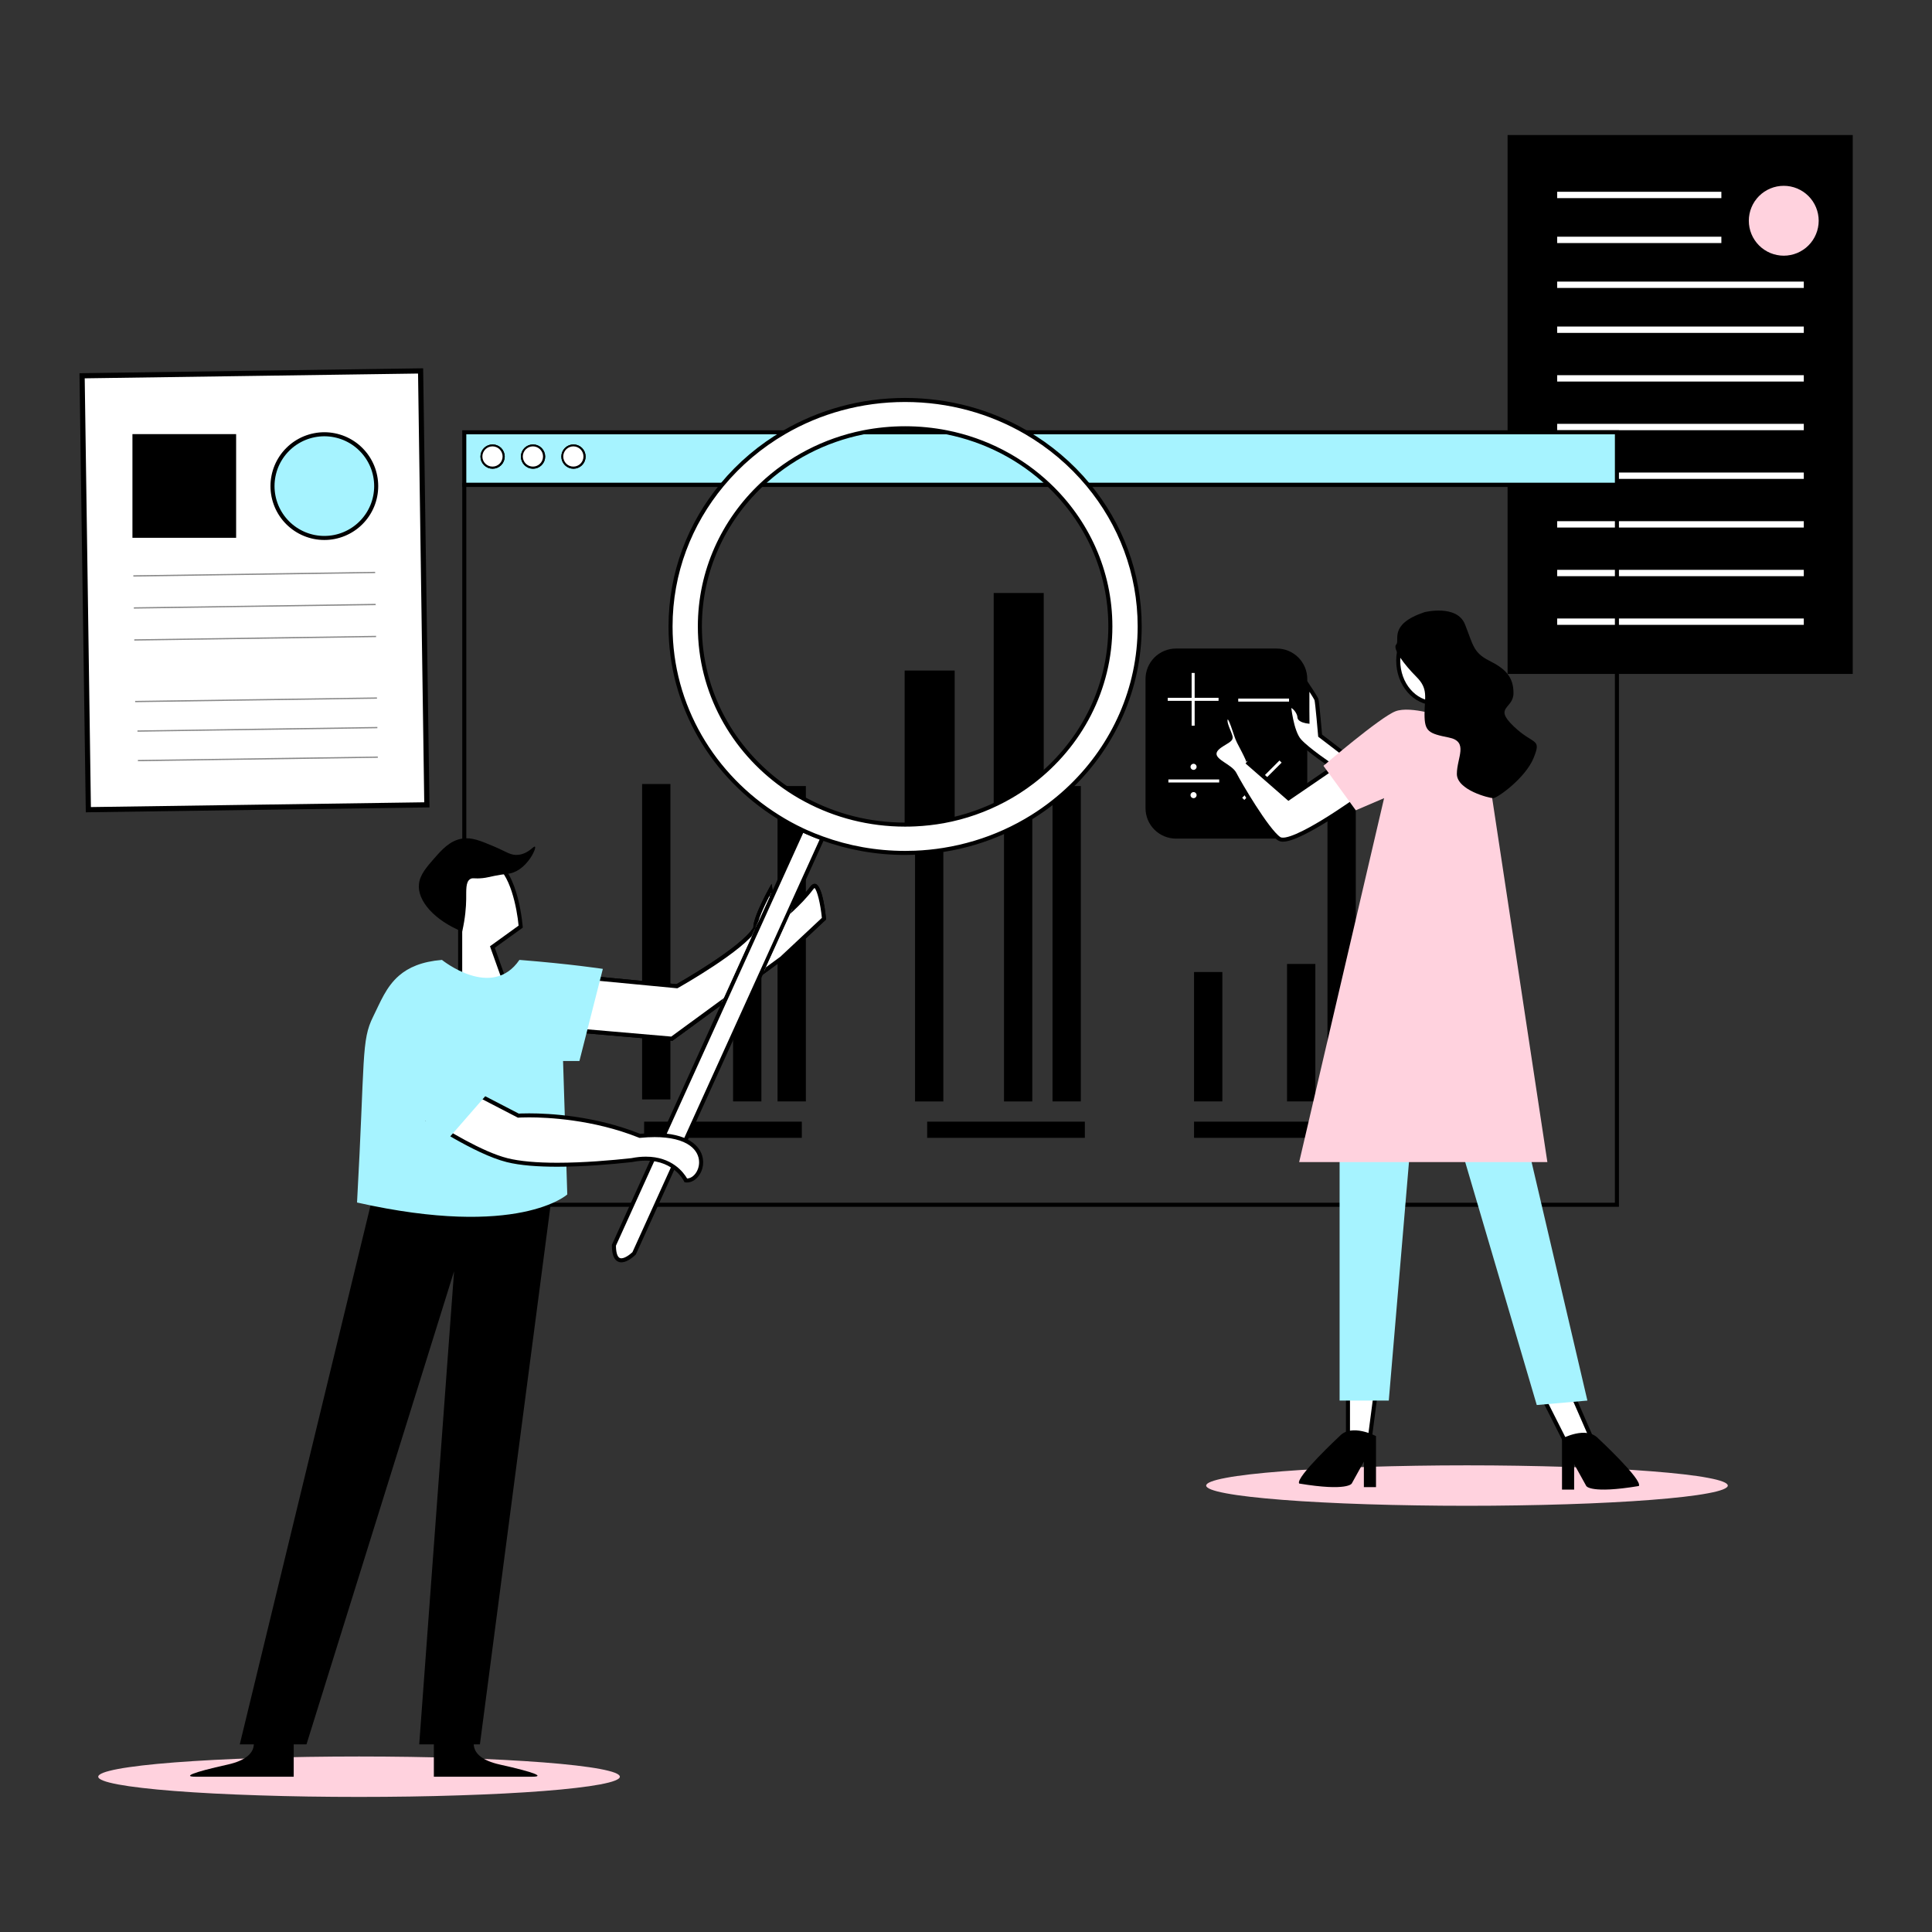 <svg xmlns="http://www.w3.org/2000/svg" xmlns:xlink="http://www.w3.org/1999/xlink" width="500" viewBox="0 0 375 375" height="500" preserveAspectRatio="xMidYMid meet"><rect x="0" y="0" width="375" height="375" fill="#333333" stroke="none"/><defs><clipPath id="c4a07be556"><path d="M 15.418 71 L 83 71 L 83 158 L 15.418 158 Z M 15.418 71 " clip-rule="nonzero"></path></clipPath><clipPath id="ff2b22df78"><path d="M 15.418 57 L 98 57 L 98 172 L 15.418 172 Z M 15.418 57 " clip-rule="nonzero"></path></clipPath><clipPath id="dbc1a366d5"><path d="M 292 26.059 L 359.668 26.059 L 359.668 131 L 292 131 Z M 292 26.059 " clip-rule="nonzero"></path></clipPath><clipPath id="f3e3b9fe53"><path d="M 109 171 L 160 171 L 160 202 L 109 202 Z M 109 171 " clip-rule="nonzero"></path></clipPath><clipPath id="df5df40db1"><path d="M 107.664 169.977 L 107.664 203.582 L 161.91 203.582 L 161.91 169.977 Z M 147.699 189.863 L 147.32 190.688 L 140.047 196.012 L 139.41 195.996 L 150.289 172.008 L 150.688 172.395 L 151.457 176.984 C 152.07 176.453 152.887 175.723 153.742 174.875 L 154.52 174.812 L 147.691 189.863 Z M 147.699 189.863 " clip-rule="nonzero"></path></clipPath><clipPath id="b62a34dca3"><path d="M 109 171 L 161 171 L 161 203 L 109 203 Z M 109 171 " clip-rule="nonzero"></path></clipPath><clipPath id="919992b5f6"><path d="M 107.664 169.977 L 107.664 203.582 L 161.91 203.582 L 161.91 169.977 Z M 147.699 189.863 L 147.32 190.688 L 140.047 196.012 L 139.41 195.996 L 150.289 172.008 L 150.688 172.395 L 151.457 176.984 C 152.07 176.453 152.887 175.723 153.742 174.875 L 154.52 174.812 L 147.691 189.863 Z M 147.699 189.863 " clip-rule="nonzero"></path></clipPath></defs><g clip-path="url(#c4a07be556)"><path fill="#ffffff" d="M 15.93 72.922 L 70.68 72.137 L 81.621 71.98 L 81.777 82.875 L 82.836 156.188 L 17.145 157.129 Z M 15.93 72.922 " fill-opacity="1" fill-rule="nonzero"></path></g><g clip-path="url(#ff2b22df78)"><path stroke-linecap="butt" transform="matrix(0.785, 0, 0, 0.785, -8.44, -8.718)" fill="none" stroke-linejoin="miter" d="M 31.05 104.02 L 100.809 103.019 L 114.75 102.82 L 114.949 116.701 L 116.298 210.111 L 32.598 211.31 Z M 31.05 104.02 " stroke="#000000" stroke-width="1.28" stroke-opacity="1" stroke-miterlimit="10"></path></g><path stroke-linecap="butt" transform="matrix(0.785, 0, 0, 0.785, -8.44, -8.718)" fill="none" stroke-linejoin="miter" d="M 104.169 198.32 L 44.852 199.171 " stroke="#898989" stroke-width="0.32" stroke-opacity="1" stroke-miterlimit="10"></path><path stroke-linecap="butt" transform="matrix(0.785, 0, 0, 0.785, -8.44, -8.718)" fill="none" stroke-linejoin="miter" d="M 104.059 191.009 L 44.742 191.87 " stroke="#898989" stroke-width="0.32" stroke-opacity="1" stroke-miterlimit="10"></path><path stroke-linecap="butt" transform="matrix(0.785, 0, 0, 0.785, -8.44, -8.718)" fill="none" stroke-linejoin="miter" d="M 103.96 183.708 L 44.17 184.569 " stroke="#898989" stroke-width="0.32" stroke-opacity="1" stroke-miterlimit="10"></path><path stroke-linecap="butt" transform="matrix(0.785, 0, 0, 0.785, -8.44, -8.718)" fill="none" stroke-linejoin="miter" d="M 103.741 168.478 L 43.951 169.339 " stroke="#898989" stroke-width="0.32" stroke-opacity="1" stroke-miterlimit="10"></path><path stroke-linecap="butt" transform="matrix(0.785, 0, 0, 0.785, -8.44, -8.718)" fill="none" stroke-linejoin="miter" d="M 103.631 160.569 L 43.842 161.43 " stroke="#898989" stroke-width="0.32" stroke-opacity="1" stroke-miterlimit="10"></path><path stroke-linecap="butt" transform="matrix(0.785, 0, 0, 0.785, -8.44, -8.718)" fill="none" stroke-linejoin="miter" d="M 103.512 152.651 L 43.722 153.512 " stroke="#898989" stroke-width="0.32" stroke-opacity="1" stroke-miterlimit="10"></path><path fill="#000000" d="M 26.102 84.656 L 45.441 84.656 L 45.441 103.996 L 26.102 103.996 Z M 26.102 84.656 " fill-opacity="1" fill-rule="nonzero"></path><path fill="#000000" d="M 45.047 85.047 L 45.047 103.602 L 26.492 103.602 L 26.492 85.047 L 45.047 85.047 M 45.832 84.262 L 25.707 84.262 L 25.707 104.387 L 45.832 104.387 Z M 45.832 84.262 " fill-opacity="1" fill-rule="nonzero"></path><path stroke-linecap="butt" transform="matrix(0.785, 0, 0, 0.785, -8.44, -8.718)" fill-opacity="1" fill="#a6f3ff" fill-rule="nonzero" stroke-linejoin="miter" d="M 103.77 131.299 C 103.77 132.14 103.686 132.976 103.522 133.802 C 103.357 134.629 103.118 135.43 102.795 136.206 C 102.471 136.983 102.078 137.724 101.61 138.421 C 101.143 139.123 100.61 139.77 100.013 140.367 C 99.421 140.959 98.773 141.492 98.072 141.96 C 97.375 142.428 96.633 142.821 95.857 143.144 C 95.08 143.468 94.274 143.712 93.453 143.876 C 92.627 144.04 91.791 144.12 90.95 144.12 C 90.108 144.12 89.272 144.04 88.451 143.876 C 87.625 143.712 86.824 143.468 86.042 143.144 C 85.266 142.821 84.529 142.428 83.827 141.96 C 83.126 141.492 82.479 140.959 81.886 140.367 C 81.289 139.77 80.756 139.123 80.289 138.421 C 79.821 137.724 79.428 136.983 79.104 136.206 C 78.786 135.43 78.542 134.629 78.377 133.802 C 78.213 132.976 78.129 132.14 78.129 131.299 C 78.129 130.458 78.213 129.627 78.377 128.8 C 78.542 127.974 78.786 127.173 79.104 126.392 C 79.428 125.615 79.821 124.879 80.289 124.177 C 80.756 123.48 81.289 122.828 81.886 122.236 C 82.479 121.638 83.126 121.106 83.827 120.638 C 84.529 120.175 85.266 119.777 86.042 119.454 C 86.824 119.135 87.625 118.891 88.451 118.727 C 89.272 118.563 90.108 118.478 90.95 118.478 C 91.791 118.478 92.627 118.563 93.453 118.727 C 94.274 118.891 95.08 119.135 95.857 119.454 C 96.633 119.777 97.375 120.175 98.072 120.638 C 98.773 121.106 99.421 121.638 100.013 122.236 C 100.61 122.828 101.143 123.48 101.61 124.177 C 102.078 124.879 102.471 125.615 102.795 126.392 C 103.118 127.173 103.357 127.974 103.522 128.8 C 103.686 129.627 103.77 130.458 103.77 131.299 Z M 103.77 131.299 " stroke="#000000" stroke-width="1" stroke-opacity="1" stroke-miterlimit="10"></path><g clip-path="url(#dbc1a366d5)"><path fill="#000000" d="M 292.621 26.207 L 359.613 26.207 L 359.613 130.812 L 292.621 130.812 Z M 292.621 26.207 " fill-opacity="1" fill-rule="nonzero"></path></g><path stroke-linecap="butt" transform="matrix(0.785, 0, 0, 0.785, -8.44, -8.718)" fill="none" stroke-linejoin="miter" d="M 395.78 59.311 L 436.378 59.311 " stroke="#ffffff" stroke-width="1.57" stroke-opacity="1" stroke-miterlimit="10"></path><path stroke-linecap="butt" transform="matrix(0.785, 0, 0, 0.785, -8.44, -8.718)" fill="none" stroke-linejoin="miter" d="M 395.78 70.419 L 436.378 70.419 " stroke="#ffffff" stroke-width="1.57" stroke-opacity="1" stroke-miterlimit="10"></path><path stroke-linecap="butt" transform="matrix(0.785, 0, 0, 0.785, -8.44, -8.718)" fill="none" stroke-linejoin="miter" d="M 395.78 81.518 L 456.759 81.518 " stroke="#ffffff" stroke-width="1.57" stroke-opacity="1" stroke-miterlimit="10"></path><path stroke-linecap="butt" transform="matrix(0.785, 0, 0, 0.785, -8.44, -8.718)" fill="none" stroke-linejoin="miter" d="M 395.78 92.632 L 456.759 92.632 " stroke="#ffffff" stroke-width="1.57" stroke-opacity="1" stroke-miterlimit="10"></path><path stroke-linecap="butt" transform="matrix(0.785, 0, 0, 0.785, -8.44, -8.718)" fill="none" stroke-linejoin="miter" d="M 395.78 104.662 L 456.759 104.662 " stroke="#ffffff" stroke-width="1.57" stroke-opacity="1" stroke-miterlimit="10"></path><path stroke-linecap="butt" transform="matrix(0.785, 0, 0, 0.785, -8.44, -8.718)" fill="none" stroke-linejoin="miter" d="M 395.78 116.691 L 456.759 116.691 " stroke="#ffffff" stroke-width="1.57" stroke-opacity="1" stroke-miterlimit="10"></path><path stroke-linecap="butt" transform="matrix(0.785, 0, 0, 0.785, -8.44, -8.718)" fill="none" stroke-linejoin="miter" d="M 395.78 128.731 L 456.759 128.731 " stroke="#ffffff" stroke-width="1.57" stroke-opacity="1" stroke-miterlimit="10"></path><path stroke-linecap="butt" transform="matrix(0.785, 0, 0, 0.785, -8.44, -8.718)" fill="none" stroke-linejoin="miter" d="M 395.78 140.76 L 456.759 140.76 " stroke="#ffffff" stroke-width="1.57" stroke-opacity="1" stroke-miterlimit="10"></path><path stroke-linecap="butt" transform="matrix(0.785, 0, 0, 0.785, -8.44, -8.718)" fill="none" stroke-linejoin="miter" d="M 395.78 152.79 L 456.759 152.79 " stroke="#ffffff" stroke-width="1.57" stroke-opacity="1" stroke-miterlimit="10"></path><path stroke-linecap="butt" transform="matrix(0.785, 0, 0, 0.785, -8.44, -8.718)" fill="none" stroke-linejoin="miter" d="M 395.78 164.82 L 456.759 164.82 " stroke="#ffffff" stroke-width="1.57" stroke-opacity="1" stroke-miterlimit="10"></path><path fill="#ffd2de" d="M 353.008 42.848 C 353.008 43.293 352.961 43.734 352.875 44.168 C 352.789 44.605 352.66 45.031 352.488 45.441 C 352.32 45.852 352.109 46.242 351.863 46.613 C 351.617 46.984 351.336 47.328 351.02 47.641 C 350.707 47.957 350.363 48.238 349.992 48.484 C 349.621 48.73 349.23 48.941 348.82 49.113 C 348.41 49.281 347.984 49.41 347.547 49.496 C 347.113 49.586 346.672 49.629 346.227 49.629 C 345.781 49.629 345.34 49.586 344.902 49.496 C 344.465 49.41 344.043 49.281 343.629 49.113 C 343.219 48.941 342.828 48.73 342.457 48.484 C 342.086 48.238 341.746 47.957 341.43 47.641 C 341.117 47.328 340.836 46.984 340.586 46.613 C 340.34 46.242 340.129 45.852 339.961 45.441 C 339.789 45.031 339.66 44.605 339.574 44.168 C 339.488 43.734 339.445 43.293 339.445 42.848 C 339.445 42.402 339.488 41.961 339.574 41.523 C 339.66 41.086 339.789 40.664 339.961 40.25 C 340.129 39.84 340.34 39.449 340.586 39.078 C 340.836 38.711 341.117 38.367 341.43 38.051 C 341.746 37.738 342.086 37.457 342.457 37.207 C 342.828 36.961 343.219 36.754 343.629 36.582 C 344.043 36.41 344.465 36.281 344.902 36.195 C 345.34 36.109 345.781 36.066 346.227 36.066 C 346.672 36.066 347.113 36.109 347.547 36.195 C 347.984 36.281 348.41 36.41 348.82 36.582 C 349.23 36.754 349.621 36.961 349.992 37.207 C 350.363 37.457 350.707 37.738 351.02 38.051 C 351.336 38.367 351.617 38.711 351.863 39.078 C 352.109 39.449 352.32 39.84 352.488 40.25 C 352.66 40.664 352.789 41.086 352.875 41.523 C 352.961 41.961 353.008 42.402 353.008 42.848 Z M 353.008 42.848 " fill-opacity="1" fill-rule="nonzero"></path><path fill="#ffd2de" d="M 120.312 344.855 C 120.312 344.984 120.234 345.113 120.07 345.242 C 119.906 345.367 119.664 345.496 119.34 345.621 C 119.02 345.75 118.617 345.871 118.133 345.996 C 117.652 346.117 117.094 346.238 116.461 346.359 C 115.828 346.477 115.117 346.594 114.336 346.707 C 113.555 346.82 112.703 346.93 111.781 347.035 C 110.863 347.145 109.875 347.246 108.824 347.348 C 107.773 347.445 106.66 347.539 105.488 347.633 C 104.316 347.723 103.086 347.809 101.805 347.891 C 100.523 347.973 99.195 348.047 97.816 348.121 C 96.438 348.191 95.016 348.258 93.555 348.316 C 92.094 348.379 90.598 348.434 89.062 348.48 C 87.531 348.531 85.973 348.574 84.387 348.613 C 82.801 348.648 81.195 348.68 79.566 348.707 C 77.941 348.73 76.305 348.75 74.652 348.762 C 73.004 348.773 71.348 348.781 69.691 348.781 C 68.035 348.781 66.379 348.773 64.73 348.762 C 63.078 348.75 61.441 348.73 59.816 348.707 C 58.188 348.68 56.582 348.648 54.996 348.613 C 53.41 348.574 51.852 348.531 50.32 348.48 C 48.789 348.434 47.289 348.379 45.828 348.316 C 44.367 348.258 42.945 348.191 41.566 348.121 C 40.188 348.047 38.859 347.973 37.578 347.891 C 36.297 347.809 35.066 347.723 33.895 347.633 C 32.723 347.539 31.613 347.445 30.559 347.348 C 29.508 347.246 28.52 347.145 27.602 347.035 C 26.68 346.93 25.828 346.82 25.047 346.707 C 24.266 346.594 23.555 346.477 22.922 346.359 C 22.289 346.238 21.73 346.117 21.25 345.996 C 20.766 345.871 20.363 345.75 20.043 345.621 C 19.719 345.496 19.477 345.367 19.312 345.242 C 19.148 345.113 19.07 344.984 19.07 344.855 C 19.07 344.727 19.148 344.602 19.312 344.473 C 19.477 344.344 19.719 344.219 20.043 344.09 C 20.363 343.965 20.766 343.84 21.25 343.719 C 21.73 343.594 22.289 343.473 22.922 343.355 C 23.555 343.234 24.266 343.121 25.047 343.008 C 25.828 342.895 26.68 342.785 27.602 342.676 C 28.52 342.57 29.508 342.465 30.559 342.367 C 31.613 342.27 32.723 342.172 33.895 342.082 C 35.066 341.992 36.297 341.906 37.578 341.824 C 38.859 341.742 40.188 341.664 41.566 341.594 C 42.945 341.523 44.367 341.457 45.828 341.395 C 47.289 341.336 48.789 341.281 50.32 341.23 C 51.852 341.184 53.41 341.137 54.996 341.102 C 56.582 341.062 58.188 341.031 59.816 341.008 C 61.441 340.984 63.078 340.965 64.73 340.953 C 66.379 340.938 68.035 340.934 69.691 340.934 C 71.348 340.934 73.004 340.938 74.652 340.953 C 76.305 340.965 77.941 340.984 79.566 341.008 C 81.195 341.031 82.801 341.062 84.387 341.102 C 85.973 341.137 87.531 341.184 89.062 341.23 C 90.598 341.281 92.094 341.336 93.555 341.395 C 95.016 341.457 96.438 341.523 97.816 341.594 C 99.195 341.664 100.523 341.742 101.805 341.824 C 103.086 341.906 104.316 341.992 105.488 342.082 C 106.66 342.172 107.773 342.27 108.824 342.367 C 109.875 342.465 110.863 342.57 111.781 342.676 C 112.703 342.785 113.555 342.895 114.336 343.008 C 115.117 343.121 115.828 343.234 116.461 343.355 C 117.094 343.473 117.652 343.594 118.133 343.719 C 118.617 343.84 119.02 343.965 119.34 344.09 C 119.664 344.219 119.906 344.344 120.07 344.473 C 120.234 344.602 120.312 344.727 120.312 344.855 Z M 120.312 344.855 " fill-opacity="1" fill-rule="nonzero"></path><path fill="#ffd2de" d="M 335.363 288.348 C 335.363 288.477 335.281 288.605 335.117 288.73 C 334.957 288.859 334.715 288.988 334.391 289.113 C 334.066 289.238 333.664 289.363 333.184 289.488 C 332.703 289.609 332.145 289.73 331.508 289.848 C 330.875 289.969 330.168 290.082 329.387 290.199 C 328.605 290.312 327.754 290.422 326.832 290.527 C 325.91 290.633 324.922 290.738 323.871 290.836 C 322.82 290.938 321.707 291.031 320.535 291.121 C 319.363 291.215 318.137 291.301 316.855 291.383 C 315.574 291.461 314.242 291.539 312.863 291.609 C 311.484 291.684 310.066 291.746 308.602 291.809 C 307.141 291.867 305.645 291.922 304.113 291.973 C 302.582 292.023 301.023 292.066 299.434 292.102 C 297.848 292.141 296.242 292.172 294.617 292.195 C 292.988 292.223 291.352 292.242 289.703 292.254 C 288.051 292.266 286.398 292.273 284.738 292.273 C 283.082 292.273 281.43 292.266 279.777 292.254 C 278.129 292.242 276.488 292.223 274.863 292.195 C 273.238 292.172 271.633 292.141 270.047 292.102 C 268.457 292.066 266.898 292.023 265.367 291.973 C 263.836 291.922 262.34 291.867 260.875 291.809 C 259.414 291.746 257.992 291.684 256.617 291.609 C 255.238 291.539 253.906 291.461 252.625 291.383 C 251.344 291.301 250.117 291.215 248.945 291.121 C 247.773 291.031 246.66 290.938 245.609 290.836 C 244.555 290.738 243.57 290.633 242.648 290.527 C 241.727 290.422 240.875 290.312 240.094 290.199 C 239.312 290.082 238.605 289.969 237.973 289.848 C 237.336 289.73 236.777 289.609 236.297 289.488 C 235.816 289.363 235.414 289.238 235.09 289.113 C 234.766 288.988 234.523 288.859 234.359 288.73 C 234.199 288.605 234.117 288.477 234.117 288.348 C 234.117 288.219 234.199 288.09 234.359 287.961 C 234.523 287.836 234.766 287.707 235.09 287.582 C 235.414 287.457 235.816 287.332 236.297 287.207 C 236.777 287.086 237.336 286.965 237.969 286.848 C 238.605 286.727 239.312 286.609 240.094 286.496 C 240.875 286.383 241.727 286.273 242.648 286.168 C 243.57 286.059 244.555 285.957 245.609 285.859 C 246.66 285.758 247.773 285.664 248.945 285.574 C 250.117 285.48 251.344 285.395 252.625 285.312 C 253.906 285.234 255.238 285.156 256.617 285.086 C 257.992 285.012 259.414 284.945 260.875 284.887 C 262.34 284.824 263.836 284.77 265.367 284.723 C 266.898 284.672 268.457 284.629 270.047 284.594 C 271.633 284.555 273.238 284.523 274.863 284.5 C 276.488 284.473 278.129 284.453 279.777 284.441 C 281.43 284.43 283.082 284.422 284.738 284.422 C 286.398 284.422 288.051 284.43 289.703 284.441 C 291.352 284.453 292.988 284.473 294.617 284.5 C 296.242 284.523 297.848 284.555 299.434 284.594 C 301.023 284.629 302.582 284.672 304.113 284.723 C 305.645 284.77 307.141 284.824 308.602 284.887 C 310.066 284.945 311.484 285.012 312.863 285.086 C 314.242 285.156 315.574 285.234 316.855 285.312 C 318.137 285.395 319.363 285.48 320.535 285.574 C 321.707 285.664 322.82 285.758 323.871 285.859 C 324.922 285.957 325.91 286.059 326.832 286.168 C 327.754 286.273 328.605 286.383 329.387 286.496 C 330.168 286.609 330.875 286.727 331.508 286.848 C 332.145 286.965 332.703 287.086 333.184 287.207 C 333.664 287.332 334.066 287.457 334.391 287.582 C 334.715 287.707 334.957 287.836 335.117 287.961 C 335.281 288.09 335.363 288.219 335.363 288.348 Z M 335.363 288.348 " fill-opacity="1" fill-rule="nonzero"></path><path stroke-linecap="butt" transform="matrix(0.785, 0, 0, 0.785, -8.44, -8.718)" fill-opacity="1" fill="#a6f3ff" fill-rule="nonzero" stroke-linejoin="miter" d="M 125.55 118 L 125.55 131 L 410.552 131 L 410.552 118 Z M 132.548 126.501 C 131.169 126.501 130.049 125.381 130.049 123.998 C 130.049 122.619 131.169 121.499 132.548 121.499 C 133.932 121.499 135.051 122.619 135.051 123.998 C 135.051 125.381 133.932 126.501 132.548 126.501 Z M 142.552 126.501 C 141.168 126.501 140.048 125.381 140.048 123.998 C 140.048 122.619 141.168 121.499 142.552 121.499 C 143.93 121.499 145.05 122.619 145.05 123.998 C 145.05 125.381 143.93 126.501 142.552 126.501 Z M 152.551 126.501 C 151.172 126.501 150.052 125.381 150.052 123.998 C 150.052 122.619 151.172 121.499 152.551 121.499 C 153.929 121.499 155.049 122.619 155.049 123.998 C 155.049 125.381 153.929 126.501 152.551 126.501 Z M 152.551 126.501 " stroke="#000000" stroke-width="1" stroke-opacity="1" stroke-miterlimit="10"></path><path stroke-linecap="butt" transform="matrix(0.785, 0, 0, 0.785, -8.44, -8.718)" fill="none" stroke-linejoin="miter" d="M 135.051 123.998 C 135.051 124.331 134.987 124.65 134.857 124.958 C 134.733 125.262 134.554 125.536 134.32 125.769 C 134.086 126.003 133.812 126.183 133.508 126.312 C 133.2 126.436 132.881 126.501 132.548 126.501 C 132.219 126.501 131.901 126.436 131.592 126.312 C 131.289 126.183 131.015 126.003 130.781 125.769 C 130.547 125.536 130.368 125.262 130.239 124.958 C 130.114 124.65 130.049 124.331 130.049 123.998 C 130.049 123.669 130.114 123.351 130.239 123.042 C 130.368 122.738 130.547 122.465 130.781 122.231 C 131.015 121.997 131.289 121.818 131.592 121.688 C 131.901 121.564 132.219 121.499 132.548 121.499 C 132.881 121.499 133.2 121.564 133.508 121.688 C 133.812 121.818 134.086 121.997 134.32 122.231 C 134.554 122.465 134.733 122.738 134.857 123.042 C 134.987 123.351 135.051 123.669 135.051 123.998 Z M 135.051 123.998 " stroke="#000000" stroke-width="1" stroke-opacity="1" stroke-miterlimit="10"></path><path stroke-linecap="butt" transform="matrix(0.785, 0, 0, 0.785, -8.44, -8.718)" fill="none" stroke-linejoin="miter" d="M 145.05 123.998 C 145.05 124.331 144.986 124.65 144.861 124.958 C 144.732 125.262 144.553 125.536 144.319 125.769 C 144.085 126.003 143.811 126.183 143.507 126.312 C 143.199 126.436 142.88 126.501 142.552 126.501 C 142.218 126.501 141.9 126.436 141.591 126.312 C 141.288 126.183 141.019 126.003 140.78 125.769 C 140.546 125.536 140.367 125.262 140.242 124.958 C 140.113 124.65 140.048 124.331 140.048 123.998 C 140.048 123.669 140.113 123.351 140.242 123.042 C 140.367 122.738 140.546 122.465 140.78 122.231 C 141.019 121.997 141.288 121.818 141.591 121.688 C 141.9 121.564 142.218 121.499 142.552 121.499 C 142.88 121.499 143.199 121.564 143.507 121.688 C 143.811 121.818 144.085 121.997 144.319 122.231 C 144.553 122.465 144.732 122.738 144.861 123.042 C 144.986 123.351 145.05 123.669 145.05 123.998 Z M 145.05 123.998 " stroke="#000000" stroke-width="1" stroke-opacity="1" stroke-miterlimit="10"></path><path stroke-linecap="butt" transform="matrix(0.785, 0, 0, 0.785, -8.44, -8.718)" fill="none" stroke-linejoin="miter" d="M 155.049 123.998 C 155.049 124.331 154.985 124.65 154.86 124.958 C 154.731 125.262 154.552 125.536 154.318 125.769 C 154.084 126.003 153.815 126.183 153.506 126.312 C 153.203 126.436 152.879 126.501 152.551 126.501 C 152.217 126.501 151.899 126.436 151.595 126.312 C 151.287 126.183 151.018 126.003 150.784 125.769 C 150.55 125.536 150.366 125.262 150.241 124.958 C 150.112 124.65 150.052 124.331 150.052 123.998 C 150.052 123.669 150.112 123.351 150.241 123.042 C 150.366 122.738 150.55 122.465 150.784 122.231 C 151.018 121.997 151.287 121.818 151.595 121.688 C 151.899 121.564 152.217 121.499 152.551 121.499 C 152.879 121.499 153.203 121.564 153.506 121.688 C 153.815 121.818 154.084 121.997 154.318 122.231 C 154.552 122.465 154.731 122.738 154.86 123.042 C 154.985 123.351 155.049 123.669 155.049 123.998 Z M 155.049 123.998 " stroke="#000000" stroke-width="1" stroke-opacity="1" stroke-miterlimit="10"></path><path stroke-linecap="butt" transform="matrix(0.785, 0, 0, 0.785, -8.44, -8.718)" fill="none" stroke-linejoin="miter" d="M 125.55 131 L 125.55 309 L 410.552 309 L 410.552 131 Z M 259.05 176.501 L 266.048 176.501 L 266.048 204.422 C 263.858 206.099 261.519 207.612 259.05 208.921 Z M 237.051 191.502 L 244.049 191.502 L 244.049 214.152 C 241.77 214.56 239.431 214.829 237.051 214.939 Z M 237.051 191.502 " stroke="#000000" stroke-width="1" stroke-opacity="1" stroke-miterlimit="10"></path><path fill="#000000" d="M 124.633 152.176 L 130.125 152.176 L 130.125 213.395 L 124.633 213.395 Z M 124.633 152.176 " fill-opacity="1" fill-rule="nonzero"></path><path fill="#000000" d="M 150.922 152.57 L 156.418 152.57 L 156.418 213.785 L 150.922 213.785 Z M 150.922 152.57 " fill-opacity="1" fill-rule="nonzero"></path><path fill="#000000" d="M 142.289 184.746 L 147.785 184.746 L 147.785 213.785 L 142.289 213.785 Z M 142.289 184.746 " fill-opacity="1" fill-rule="nonzero"></path><path fill="#000000" d="M 183.102 159.359 L 183.102 213.785 L 177.609 213.785 L 177.609 159.977 C 179.477 159.891 181.312 159.68 183.102 159.359 Z M 183.102 159.359 " fill-opacity="1" fill-rule="nonzero"></path><path fill="#000000" d="M 200.367 151.723 L 200.367 213.785 L 194.875 213.785 L 194.875 155.254 C 196.812 154.227 198.648 153.039 200.367 151.723 Z M 200.367 151.723 " fill-opacity="1" fill-rule="nonzero"></path><path fill="#000000" d="M 204.293 152.57 L 209.785 152.57 L 209.785 213.785 L 204.293 213.785 Z M 204.293 152.57 " fill-opacity="1" fill-rule="nonzero"></path><path fill="#000000" d="M 231.762 188.672 L 237.258 188.672 L 237.258 213.785 L 231.762 213.785 Z M 231.762 188.672 " fill-opacity="1" fill-rule="nonzero"></path><path fill="#000000" d="M 249.812 187.102 L 255.309 187.102 L 255.309 213.785 L 249.812 213.785 Z M 249.812 187.102 " fill-opacity="1" fill-rule="nonzero"></path><path fill="#000000" d="M 257.664 152.57 L 263.156 152.57 L 263.156 213.785 L 257.664 213.785 Z M 257.664 152.57 " fill-opacity="1" fill-rule="nonzero"></path><path fill="#000000" d="M 228.254 125.883 L 247.828 125.883 C 248.215 125.883 248.602 125.922 248.98 125.996 C 249.363 126.074 249.73 126.184 250.09 126.332 C 250.449 126.48 250.789 126.664 251.113 126.879 C 251.434 127.094 251.734 127.34 252.008 127.613 C 252.281 127.891 252.527 128.188 252.742 128.512 C 252.957 128.832 253.141 129.172 253.289 129.531 C 253.438 129.891 253.551 130.262 253.625 130.641 C 253.699 131.02 253.738 131.406 253.738 131.793 L 253.738 156.863 C 253.738 157.25 253.699 157.633 253.625 158.016 C 253.551 158.395 253.438 158.766 253.289 159.125 C 253.141 159.48 252.957 159.824 252.742 160.145 C 252.527 160.469 252.281 160.766 252.008 161.039 C 251.734 161.316 251.434 161.559 251.113 161.777 C 250.789 161.992 250.449 162.172 250.09 162.32 C 249.73 162.469 249.363 162.582 248.98 162.656 C 248.602 162.734 248.215 162.773 247.828 162.773 L 228.254 162.773 C 227.867 162.773 227.48 162.734 227.102 162.656 C 226.723 162.582 226.352 162.469 225.992 162.32 C 225.633 162.172 225.293 161.992 224.973 161.777 C 224.648 161.559 224.352 161.316 224.074 161.039 C 223.801 160.766 223.555 160.469 223.34 160.145 C 223.125 159.824 222.941 159.48 222.793 159.125 C 222.645 158.766 222.535 158.395 222.457 158.016 C 222.383 157.633 222.344 157.25 222.344 156.863 L 222.344 131.793 C 222.344 131.406 222.383 131.02 222.457 130.641 C 222.535 130.262 222.645 129.891 222.793 129.531 C 222.941 129.172 223.125 128.832 223.34 128.512 C 223.555 128.188 223.801 127.891 224.074 127.613 C 224.352 127.34 224.648 127.094 224.973 126.879 C 225.293 126.664 225.633 126.48 225.992 126.332 C 226.352 126.184 226.723 126.074 227.102 125.996 C 227.48 125.922 227.867 125.883 228.254 125.883 Z M 228.254 125.883 " fill-opacity="1" fill-rule="nonzero"></path><path stroke-linecap="butt" transform="matrix(0.785, 0, 0, 0.785, -8.44, -8.718)" fill="none" stroke-linejoin="miter" d="M 305.77 177.501 L 305.77 190.541 " stroke="#ffffff" stroke-width="0.75" stroke-opacity="1" stroke-miterlimit="10"></path><path stroke-linecap="butt" transform="matrix(0.785, 0, 0, 0.785, -8.44, -8.718)" fill="none" stroke-linejoin="miter" d="M 299.489 184.021 L 312.051 184.021 " stroke="#ffffff" stroke-width="0.75" stroke-opacity="1" stroke-miterlimit="10"></path><path stroke-linecap="butt" transform="matrix(0.785, 0, 0, 0.785, -8.44, -8.718)" fill="none" stroke-linejoin="miter" d="M 327.38 199.41 L 318.158 208.628 " stroke="#ffffff" stroke-width="0.75" stroke-opacity="1" stroke-miterlimit="10"></path><path stroke-linecap="butt" transform="matrix(0.785, 0, 0, 0.785, -8.44, -8.718)" fill="none" stroke-linejoin="miter" d="M 318.332 199.579 L 327.211 208.459 " stroke="#ffffff" stroke-width="0.75" stroke-opacity="1" stroke-miterlimit="10"></path><path stroke-linecap="butt" transform="matrix(0.785, 0, 0, 0.785, -8.44, -8.718)" fill="none" stroke-linejoin="miter" d="M 316.919 184.21 L 329.481 184.21 " stroke="#ffffff" stroke-width="0.75" stroke-opacity="1" stroke-miterlimit="10"></path><path stroke-linecap="butt" transform="matrix(0.785, 0, 0, 0.785, -8.44, -8.718)" fill="none" stroke-linejoin="miter" d="M 299.648 204.208 L 312.21 204.208 " stroke="#ffffff" stroke-width="0.75" stroke-opacity="1" stroke-miterlimit="10"></path><path fill="#ffffff" d="M 232.258 148.84 C 232.258 149.004 232.199 149.141 232.086 149.258 C 231.969 149.371 231.832 149.43 231.668 149.43 C 231.508 149.43 231.367 149.371 231.254 149.258 C 231.137 149.141 231.078 149.004 231.078 148.84 C 231.078 148.68 231.137 148.539 231.254 148.426 C 231.367 148.309 231.508 148.25 231.668 148.25 C 231.832 148.25 231.969 148.309 232.086 148.426 C 232.199 148.539 232.258 148.68 232.258 148.84 Z M 232.258 148.84 " fill-opacity="1" fill-rule="nonzero"></path><path fill="#ffffff" d="M 232.258 154.336 C 232.258 154.496 232.199 154.637 232.086 154.75 C 231.969 154.867 231.832 154.922 231.668 154.922 C 231.508 154.922 231.367 154.867 231.254 154.75 C 231.137 154.637 231.078 154.496 231.078 154.336 C 231.078 154.172 231.137 154.035 231.254 153.918 C 231.367 153.805 231.508 153.746 231.668 153.746 C 231.832 153.746 231.969 153.805 232.086 153.918 C 232.199 154.035 232.258 154.172 232.258 154.336 Z M 232.258 154.336 " fill-opacity="1" fill-rule="nonzero"></path><path fill="#ffffff" d="M 97.555 88.602 C 97.555 88.863 97.504 89.113 97.402 89.355 C 97.305 89.594 97.164 89.809 96.98 89.992 C 96.797 90.176 96.582 90.316 96.344 90.418 C 96.102 90.516 95.852 90.566 95.59 90.566 C 95.332 90.566 95.082 90.516 94.84 90.418 C 94.602 90.316 94.387 90.176 94.203 89.992 C 94.02 89.809 93.879 89.594 93.777 89.355 C 93.68 89.113 93.629 88.863 93.629 88.602 C 93.629 88.344 93.68 88.094 93.777 87.852 C 93.879 87.613 94.02 87.398 94.203 87.215 C 94.387 87.031 94.602 86.891 94.84 86.789 C 95.082 86.691 95.332 86.641 95.59 86.641 C 95.852 86.641 96.102 86.691 96.344 86.789 C 96.582 86.891 96.797 87.031 96.98 87.215 C 97.164 87.398 97.305 87.613 97.402 87.852 C 97.504 88.094 97.555 88.344 97.555 88.602 Z M 97.555 88.602 " fill-opacity="1" fill-rule="nonzero"></path><path fill="#ffffff" d="M 105.402 88.602 C 105.402 88.863 105.352 89.113 105.254 89.355 C 105.152 89.594 105.012 89.809 104.828 89.992 C 104.645 90.176 104.43 90.316 104.191 90.418 C 103.949 90.516 103.699 90.566 103.441 90.566 C 103.18 90.566 102.93 90.516 102.688 90.418 C 102.449 90.316 102.238 90.176 102.051 89.992 C 101.867 89.809 101.727 89.594 101.629 89.355 C 101.527 89.113 101.477 88.863 101.477 88.602 C 101.477 88.344 101.527 88.094 101.629 87.852 C 101.727 87.613 101.867 87.398 102.051 87.215 C 102.238 87.031 102.449 86.891 102.688 86.789 C 102.93 86.691 103.18 86.641 103.441 86.641 C 103.699 86.641 103.949 86.691 104.191 86.789 C 104.43 86.891 104.645 87.031 104.828 87.215 C 105.012 87.398 105.152 87.613 105.254 87.852 C 105.352 88.094 105.402 88.344 105.402 88.602 Z M 105.402 88.602 " fill-opacity="1" fill-rule="nonzero"></path><path fill="#ffffff" d="M 113.25 88.602 C 113.25 88.863 113.199 89.113 113.102 89.355 C 113 89.594 112.859 89.809 112.676 89.992 C 112.492 90.176 112.281 90.316 112.039 90.418 C 111.801 90.516 111.547 90.566 111.289 90.566 C 111.027 90.566 110.777 90.516 110.539 90.418 C 110.297 90.316 110.086 90.176 109.902 89.992 C 109.719 89.809 109.574 89.594 109.477 89.355 C 109.375 89.113 109.328 88.863 109.328 88.602 C 109.328 88.344 109.375 88.094 109.477 87.852 C 109.574 87.613 109.719 87.398 109.902 87.215 C 110.086 87.031 110.297 86.891 110.539 86.789 C 110.777 86.691 111.027 86.641 111.289 86.641 C 111.547 86.641 111.801 86.691 112.039 86.789 C 112.281 86.891 112.492 87.031 112.676 87.215 C 112.859 87.398 113 87.613 113.102 87.852 C 113.199 88.094 113.25 88.344 113.25 88.602 Z M 113.25 88.602 " fill-opacity="1" fill-rule="nonzero"></path><path fill="#000000" d="M 125.328 218.016 L 155.328 218.016 L 155.328 220.543 L 125.328 220.543 Z M 125.328 218.016 " fill-opacity="1" fill-rule="nonzero"></path><path fill="#000000" d="M 155.012 218.324 L 155.012 220.23 L 125.637 220.23 L 125.637 218.324 L 155.012 218.324 M 155.633 217.711 L 125.023 217.711 L 125.023 220.852 L 155.633 220.852 Z M 155.633 217.711 " fill-opacity="1" fill-rule="nonzero"></path><path fill="#000000" d="M 180.27 218.016 L 210.266 218.016 L 210.266 220.543 L 180.27 220.543 Z M 180.27 218.016 " fill-opacity="1" fill-rule="nonzero"></path><path fill="#000000" d="M 209.953 218.324 L 209.953 220.23 L 180.574 220.23 L 180.574 218.324 L 209.953 218.324 M 210.57 217.711 L 179.961 217.711 L 179.961 220.852 L 210.57 220.852 Z M 210.57 217.711 " fill-opacity="1" fill-rule="nonzero"></path><path fill="#000000" d="M 232.07 218.016 L 262.066 218.016 L 262.066 220.543 L 232.07 220.543 Z M 232.07 218.016 " fill-opacity="1" fill-rule="nonzero"></path><path fill="#000000" d="M 261.75 218.324 L 261.75 220.23 L 232.375 220.23 L 232.375 218.324 L 261.75 218.324 M 262.371 217.711 L 231.762 217.711 L 231.762 220.852 L 262.371 220.852 Z M 262.371 217.711 " fill-opacity="1" fill-rule="nonzero"></path><path fill="#ffffff" d="M 278.461 136.48 C 274.57 136.48 271.398 132.781 271.398 128.238 C 271.398 123.695 274.57 119.996 278.461 119.996 C 282.355 119.996 285.523 123.695 285.523 128.238 C 285.523 132.781 282.355 136.48 278.461 136.48 Z M 278.461 136.48 " fill-opacity="1" fill-rule="nonzero"></path><path fill="#000000" d="M 278.461 120.391 C 282.141 120.391 285.133 123.914 285.133 128.238 C 285.133 132.562 282.141 136.086 278.461 136.086 C 274.781 136.086 271.789 132.562 271.789 128.238 C 271.789 123.914 274.781 120.391 278.461 120.391 M 278.461 119.605 C 274.34 119.605 271.004 123.465 271.004 128.238 C 271.004 133.012 274.34 136.871 278.461 136.871 C 282.582 136.871 285.918 133.012 285.918 128.238 C 285.918 123.465 282.582 119.605 278.461 119.605 Z M 278.461 119.605 " fill-opacity="1" fill-rule="nonzero"></path><path stroke-linecap="butt" transform="matrix(0.785, 0, 0, 0.785, -8.44, -8.718)" fill-opacity="1" fill="#ffffff" fill-rule="nonzero" stroke-linejoin="round" d="M 344.049 354.501 L 344.049 368.84 L 349.18 368.84 L 351.051 354.501 Z M 344.049 354.501 " stroke="#000000" stroke-width="1" stroke-opacity="1" stroke-miterlimit="4"></path><path stroke-linecap="butt" transform="matrix(0.785, 0, 0, 0.785, -8.44, -8.718)" fill-opacity="1" fill="#ffffff" fill-rule="nonzero" stroke-linejoin="round" d="M 392.53 357.139 L 398.269 368.501 L 405.048 368.501 L 398.791 354.162 Z M 392.53 357.139 " stroke="#000000" stroke-width="1" stroke-opacity="1" stroke-miterlimit="4"></path><path fill="#000000" d="M 260.016 278.75 C 260.016 278.75 251.383 286.777 252.168 287.953 C 261.586 289.516 262.371 287.953 262.371 287.953 L 264.727 283.699 L 264.727 288.652 L 267.082 288.652 L 267.082 278.75 C 267.082 278.75 262.371 276.215 260.016 278.75 Z M 260.016 278.75 " fill-opacity="1" fill-rule="nonzero"></path><path fill="#000000" d="M 310.246 279.227 C 310.246 279.227 318.883 287.258 318.098 288.434 C 308.68 289.996 307.895 288.434 307.895 288.434 L 305.539 284.18 L 305.539 289.133 L 303.184 289.133 L 303.184 279.227 C 303.184 279.227 307.895 276.691 310.246 279.227 Z M 310.246 279.227 " fill-opacity="1" fill-rule="nonzero"></path><path stroke-linecap="butt" transform="matrix(0.785, 0, 0, 0.785, -8.44, -8.718)" fill-opacity="1" fill="#ffffff" fill-rule="nonzero" stroke-linejoin="miter" d="M 341.052 200.5 L 329.351 208.498 L 319.049 199.5 C 320.099 200.361 318.889 198.002 317.048 194.498 C 316.122 192.731 315.052 187.5 314.052 188.5 C 313.051 189.501 315.052 192.502 315.052 193.502 C 315.052 194.498 311.051 195.498 311.051 197.499 C 311.051 199.5 315.052 200.5 316.048 202.501 C 317.048 204.502 324.051 216.501 327.052 218.502 C 330.048 220.498 346.632 208.498 346.632 208.498 Z M 341.052 200.5 " stroke="#000000" stroke-width="1" stroke-opacity="1" stroke-miterlimit="10"></path><path stroke-linecap="butt" transform="matrix(0.785, 0, 0, 0.785, -8.44, -8.718)" fill-opacity="1" fill="#ffffff" fill-rule="nonzero" stroke-linejoin="miter" d="M 329.461 185.499 C 329.461 185.499 330.048 191.95 332.049 194.219 C 334.05 196.489 340.052 200.5 340.052 200.5 L 343.048 197.499 L 337.17 193 C 337.17 193 336.459 184.618 336.25 184.061 C 336.04 183.499 334.04 180.502 334.04 180.502 C 334.04 180.502 333.98 184.718 334.01 186.609 C 334.04 188.5 334.04 189.501 334.04 189.501 C 334.04 189.501 332.039 189.252 332.039 188.371 C 332.039 187.49 330.869 185.499 329.451 185.499 Z M 329.461 185.499 " stroke="#000000" stroke-width="1" stroke-opacity="1" stroke-miterlimit="10"></path><path fill="#a6f3ff" d="M 282.777 220.066 L 298.285 272.715 L 308.113 271.852 L 295.445 217.711 Z M 282.777 220.066 " fill-opacity="1" fill-rule="nonzero"></path><path fill="#a6f3ff" d="M 260.016 219.281 L 260.016 271.852 L 269.562 271.852 L 274.145 217.711 Z M 260.016 219.281 " fill-opacity="1" fill-rule="nonzero"></path><path fill="#ffd2de" d="M 280.422 139.227 C 280.422 139.227 273.84 136.91 270.848 138.066 C 267.859 139.219 256.879 148.645 256.879 148.645 L 263.156 157.277 L 268.652 154.922 L 252.168 225.559 L 300.344 225.559 L 287.488 140.797 Z M 280.422 139.227 " fill-opacity="1" fill-rule="nonzero"></path><path fill="#000000" d="M 276.5 118.82 C 276.5 118.82 282.777 117.25 284.348 121.176 C 285.918 125.098 285.918 126.668 289.059 128.238 C 292.195 129.809 293.766 131.379 293.766 134.516 C 293.766 137.656 289.84 137.168 293.766 140.945 C 297.691 144.719 299.262 143.152 297.691 147.074 C 296.121 151 290.625 154.922 289.84 154.922 C 289.059 154.922 282.777 153.352 282.777 150.215 C 282.777 147.074 285.133 143.934 281.207 143.152 C 277.285 142.367 276.5 141.98 276.5 138.645 C 276.5 135.309 277.285 133.73 274.93 131.379 C 272.574 129.023 270.219 125.883 271.004 125.098 C 271.789 124.312 269.434 121.176 276.5 118.82 Z M 276.5 118.82 " fill-opacity="1" fill-rule="nonzero"></path><path fill="#ffffff" d="M 109.852 199.832 L 115.047 189.871 L 131.387 191.426 L 131.5 191.363 C 132.016 191.074 144.172 184.207 146.551 180.234 L 146.605 180.141 L 146.605 180.031 C 146.605 178.352 148.578 174.512 149.559 172.707 L 150.648 179.184 L 151.168 178.766 C 151.332 178.633 155.152 175.559 157.516 172.418 C 157.848 171.977 158.043 171.93 158.121 171.93 C 158.875 171.93 159.66 175.188 159.934 178.305 L 151.699 186.02 L 130.406 201.598 L 109.852 199.824 Z M 109.852 199.832 " fill-opacity="1" fill-rule="nonzero"></path><path fill="#000000" d="M 158.105 172.363 C 158.621 172.824 159.258 175.445 159.523 178.156 L 151.465 185.703 L 130.289 201.199 L 110.473 199.488 L 115.27 190.281 L 131.223 191.805 L 131.469 191.828 L 131.68 191.711 C 132.195 191.418 144.449 184.496 146.883 180.438 L 146.992 180.25 L 146.992 180.031 C 146.992 178.766 148.277 175.988 149.355 173.91 L 150.137 178.586 L 150.359 179.906 L 151.402 179.074 C 151.566 178.941 155.43 175.832 157.82 172.652 C 157.949 172.48 158.043 172.402 158.098 172.355 M 149.762 171.547 C 149.762 171.547 146.215 177.684 146.215 180.039 C 143.859 183.961 131.301 191.027 131.301 191.027 L 114.82 189.457 L 109.23 200.176 L 130.516 202.016 L 151.969 186.316 L 160.34 178.469 C 160.34 178.469 159.77 171.547 158.121 171.547 C 157.848 171.547 157.539 171.734 157.203 172.191 C 154.848 175.328 150.922 178.469 150.922 178.469 Z M 149.762 171.547 " fill-opacity="1" fill-rule="nonzero"></path><path stroke-linecap="butt" transform="matrix(0.785, 0, 0, 0.785, -8.44, -8.718)" fill-opacity="1" fill="#ffffff" fill-rule="nonzero" stroke-linejoin="miter" d="M 214.092 218.408 L 206.248 235.698 L 198.489 252.809 L 167.552 321 C 167.552 321 162.55 326.002 162.55 318.999 L 189.64 259.279 L 201.978 232.1 L 209.12 216.352 C 210.738 217.109 212.39 217.801 214.092 218.408 Z M 214.092 218.408 " stroke="#000000" stroke-width="1" stroke-opacity="1" stroke-miterlimit="10"></path><g clip-path="url(#f3e3b9fe53)"><g clip-path="url(#df5df40db1)"><path fill="#ffffff" d="M 109.852 199.832 L 115.047 189.871 L 131.387 191.426 L 131.5 191.363 C 132.016 191.074 144.172 184.207 146.551 180.234 L 146.605 180.141 L 146.605 180.031 C 146.605 178.352 148.578 174.512 149.559 172.707 L 150.648 179.184 L 151.168 178.766 C 151.332 178.633 155.152 175.559 157.516 172.418 C 157.848 171.977 158.043 171.93 158.121 171.93 C 158.875 171.93 159.66 175.188 159.934 178.305 L 151.699 186.02 L 130.406 201.598 L 109.852 199.824 Z M 109.852 199.832 " fill-opacity="1" fill-rule="nonzero"></path></g></g><g clip-path="url(#b62a34dca3)"><g clip-path="url(#919992b5f6)"><path fill="#000000" d="M 158.105 172.363 C 158.621 172.824 159.258 175.445 159.523 178.156 L 151.465 185.703 L 130.289 201.199 L 110.473 199.488 L 115.27 190.281 L 131.223 191.805 L 131.469 191.828 L 131.68 191.711 C 132.195 191.418 144.449 184.496 146.883 180.438 L 146.992 180.25 L 146.992 180.031 C 146.992 178.766 148.277 175.988 149.355 173.91 L 150.137 178.586 L 150.359 179.906 L 151.402 179.074 C 151.566 178.941 155.43 175.832 157.82 172.652 C 157.949 172.48 158.043 172.402 158.098 172.355 M 149.762 171.547 C 149.762 171.547 146.215 177.684 146.215 180.039 C 143.859 183.961 131.301 191.027 131.301 191.027 L 114.82 189.457 L 109.23 200.176 L 130.516 202.016 L 151.969 186.316 L 160.34 178.469 C 160.34 178.469 159.77 171.547 158.121 171.547 C 157.848 171.547 157.539 171.734 157.203 172.191 C 154.848 175.328 150.922 178.469 150.922 178.469 Z M 149.762 171.547 " fill-opacity="1" fill-rule="nonzero"></path></g></g><path fill="#ffffff" d="M 89.312 189.926 L 89.312 171.625 C 89.539 171.066 91.289 167.074 94.297 167.074 C 94.809 167.074 95.34 167.191 95.883 167.418 C 99.918 169.145 100.93 178.32 101.07 179.852 L 95.566 183.812 L 98.512 192.047 L 89.312 189.918 Z M 89.312 189.926 " fill-opacity="1" fill-rule="nonzero"></path><path fill="#000000" d="M 94.297 167.465 C 94.758 167.465 95.238 167.574 95.734 167.777 C 99.027 169.191 100.363 176.461 100.66 179.66 L 95.582 183.328 L 95.105 183.672 L 95.301 184.23 L 97.906 191.512 L 89.715 189.621 L 89.715 171.711 C 90.02 170.996 91.652 167.473 94.305 167.473 M 94.297 166.68 C 90.773 166.68 88.922 171.555 88.922 171.555 L 88.922 190.25 L 99.125 192.605 L 96.039 183.969 L 101.477 180.047 C 101.477 180.047 100.691 169.059 96.039 167.066 C 95.418 166.797 94.84 166.688 94.297 166.688 Z M 94.297 166.68 " fill-opacity="1" fill-rule="nonzero"></path><path fill="#000000" d="M 89.707 180.824 C 84.359 178.633 80.938 174.844 81.324 171.547 C 81.527 169.758 82.844 168.258 84.211 166.695 C 85.742 164.945 87.328 163.141 89.707 162.773 C 91.582 162.48 93.254 163.188 95.984 164.34 C 98.332 165.332 99.148 166.113 100.691 165.91 C 102.641 165.66 103.605 164.129 103.832 164.34 C 104.195 164.68 102.23 168.793 99.094 169.512 C 98.441 169.664 97.914 169.625 96.039 169.992 C 94.766 170.242 94.531 170.352 93.691 170.441 C 92.059 170.613 91.762 170.32 91.273 170.621 C 90.363 171.176 90.512 172.754 90.488 174.543 C 90.465 176.043 90.316 178.188 89.707 180.824 Z M 89.707 180.824 " fill-opacity="1" fill-rule="nonzero"></path><path fill="#000000" d="M 48.895 337.008 C 48.895 337.008 51.246 340.934 44.184 342.504 C 37.121 344.07 35.551 344.855 37.906 344.855 L 57.008 344.855 L 57.008 336.355 Z M 48.895 337.008 " fill-opacity="1" fill-rule="nonzero"></path><path fill="#000000" d="M 92.328 337.008 C 92.328 337.008 89.973 340.934 97.035 342.504 C 104.098 344.07 105.668 344.855 103.312 344.855 C 100.961 344.855 84.211 344.855 84.211 344.855 L 84.211 336.355 C 84.211 336.355 92.328 337.008 92.328 337.008 Z M 92.328 337.008 " fill-opacity="1" fill-rule="nonzero"></path><path fill="#000000" d="M 72.438 231.84 L 46.539 338.578 L 59.488 338.578 L 88.137 246.75 L 81.371 338.578 L 93.152 338.578 L 107.137 231.84 Z M 72.438 231.84 " fill-opacity="1" fill-rule="nonzero"></path><path fill="#a6f3ff" d="M 85.781 186.316 C 85.781 186.316 95.457 194.164 100.82 186.316 C 110.762 187.102 117.012 188.059 117.012 188.059 L 112.465 205.938 L 109.289 205.938 L 110.109 231.84 C 110.109 231.84 100.691 240.473 69.301 233.406 C 70.867 205.152 70.082 202.016 72.438 197.305 C 73.812 194.559 74.918 191.551 77.469 189.355 C 79.289 187.785 81.855 186.641 85.781 186.316 Z M 85.781 186.316 " fill-opacity="1" fill-rule="nonzero"></path><path fill="#ffffff" d="M 133.129 229.121 C 132.668 228.234 130.59 224.883 125.359 224.883 C 124.48 224.883 123.555 224.98 122.59 225.176 C 118.91 225.582 113.391 226.07 108.172 226.07 C 104.082 226.07 100.812 225.773 98.434 225.176 C 93.078 223.832 85.199 218.816 83.207 217.508 L 91.281 211.707 L 100.605 216.535 L 100.715 216.535 C 100.715 216.535 101.453 216.48 102.711 216.48 C 106.172 216.48 115.18 216.863 124.09 220.426 L 124.176 220.465 L 124.27 220.465 C 125.258 220.363 126.199 220.309 127.078 220.309 C 133.719 220.309 136.082 223.031 136.082 225.582 C 136.082 227.465 134.777 229.121 133.289 229.121 C 133.234 229.121 133.18 229.121 133.121 229.121 Z M 133.129 229.121 " fill-opacity="1" fill-rule="nonzero"></path><path fill="#000000" d="M 91.32 212.172 L 100.332 216.84 L 100.527 216.941 L 100.746 216.926 C 100.746 216.926 101.477 216.879 102.719 216.879 C 106.156 216.879 115.109 217.266 123.949 220.797 L 124.129 220.867 L 124.316 220.852 C 125.289 220.758 126.223 220.711 127.086 220.711 C 130.094 220.711 132.473 221.289 133.961 222.398 C 135.086 223.23 135.695 224.359 135.695 225.598 C 135.695 227.246 134.613 228.691 133.367 228.746 C 132.691 227.578 130.445 224.508 125.359 224.508 C 124.465 224.508 123.523 224.602 122.551 224.797 C 118.848 225.207 113.359 225.691 108.172 225.691 C 104.113 225.691 100.875 225.395 98.527 224.812 C 93.59 223.582 86.449 219.156 83.906 217.516 L 91.32 212.188 M 91.25 211.25 L 82.516 217.531 C 82.516 217.531 92.059 223.988 98.34 225.559 C 100.992 226.227 104.484 226.461 108.172 226.461 C 113.203 226.461 118.594 226.008 122.668 225.559 C 123.648 225.363 124.543 225.277 125.359 225.277 C 131.066 225.277 132.871 229.484 132.871 229.484 C 133.012 229.508 133.156 229.523 133.297 229.523 C 137.273 229.523 139.66 219.926 127.086 219.926 C 126.207 219.926 125.266 219.973 124.238 220.074 C 115.41 216.543 106.578 216.102 102.719 216.102 C 101.43 216.102 100.691 216.148 100.691 216.148 L 91.25 211.258 Z M 91.25 211.25 " fill-opacity="1" fill-rule="nonzero"></path><path fill="#a6f3ff" d="M 82.641 198.875 L 76.363 208.293 L 85.781 222.422 L 96.039 210.648 Z M 82.641 198.875 " fill-opacity="1" fill-rule="nonzero"></path><path stroke-linecap="butt" transform="matrix(0.785, 0, 0, 0.785, -8.44, -8.718)" fill-opacity="1" fill="#ffffff" fill-rule="nonzero" stroke-linejoin="miter" d="M 279.819 131 C 275.539 125.839 270.328 121.419 264.44 118 C 255.711 112.919 245.488 110.002 234.548 110.002 C 223.608 110.002 213.39 112.919 204.661 118 C 198.768 121.419 193.562 125.839 189.282 131 C 181.308 140.591 176.55 152.76 176.55 165.999 C 176.55 185.708 187.112 203.048 203.048 213.018 C 204.999 214.252 207.02 215.362 209.12 216.352 C 209.429 216.492 209.742 216.641 210.051 216.78 C 211.37 217.372 212.709 217.92 214.092 218.408 C 220.448 220.732 227.351 222.001 234.548 222.001 C 235.389 222.001 236.22 221.981 237.051 221.951 C 239.421 221.852 241.76 221.618 244.049 221.25 C 249.33 220.408 254.362 218.89 259.05 216.77 C 261.479 215.68 263.818 214.421 266.048 213.032 C 267.79 211.938 269.462 210.768 271.05 209.519 C 272.662 208.259 274.2 206.921 275.659 205.502 C 286.101 195.369 292.551 181.408 292.551 165.999 C 292.551 152.76 287.788 140.591 279.819 131 Z M 266.048 204.422 C 263.858 206.099 261.519 207.612 259.05 208.921 C 254.441 211.38 249.4 213.172 244.049 214.152 C 241.77 214.56 239.431 214.829 237.051 214.939 C 236.22 214.979 235.389 214.998 234.548 214.998 C 225.659 214.998 217.312 212.799 210.051 208.921 C 208.12 207.901 206.268 206.751 204.511 205.502 C 191.949 196.578 183.802 182.209 183.802 165.999 C 183.802 152.292 189.63 139.889 199.032 131 C 205.85 124.54 214.55 119.931 224.27 118 C 227.59 117.348 231.029 117 234.548 117 C 238.072 117 241.511 117.348 244.831 118 C 254.551 119.931 263.251 124.54 270.069 131 C 279.471 139.889 285.299 152.292 285.299 165.999 C 285.299 181.572 277.779 195.448 266.048 204.422 Z M 266.048 204.422 " stroke="#000000" stroke-width="1" stroke-opacity="1" stroke-miterlimit="10"></path><path stroke-linecap="butt" transform="matrix(0.785, 0, 0, 0.785, -8.44, -8.718)" fill-opacity="1" fill="#000000" fill-rule="nonzero" stroke-linejoin="miter" d="M 268.049 158.499 L 268.049 201.67 C 264.659 204.268 261.051 206.602 257.229 208.628 L 257.229 158.499 Z M 268.049 158.499 " stroke="#000000" stroke-width="1.55" stroke-opacity="1" stroke-miterlimit="10"></path><path stroke-linecap="butt" transform="matrix(0.785, 0, 0, 0.785, -8.44, -8.718)" fill-opacity="1" fill="#000000" fill-rule="nonzero" stroke-linejoin="miter" d="M 246.03 177.69 L 246.03 212.709 C 242.501 213.341 238.888 213.759 235.21 213.928 L 235.21 177.68 L 246.03 177.68 Z M 246.03 177.69 " stroke="#000000" stroke-width="1.55" stroke-opacity="1" stroke-miterlimit="10"></path></svg>